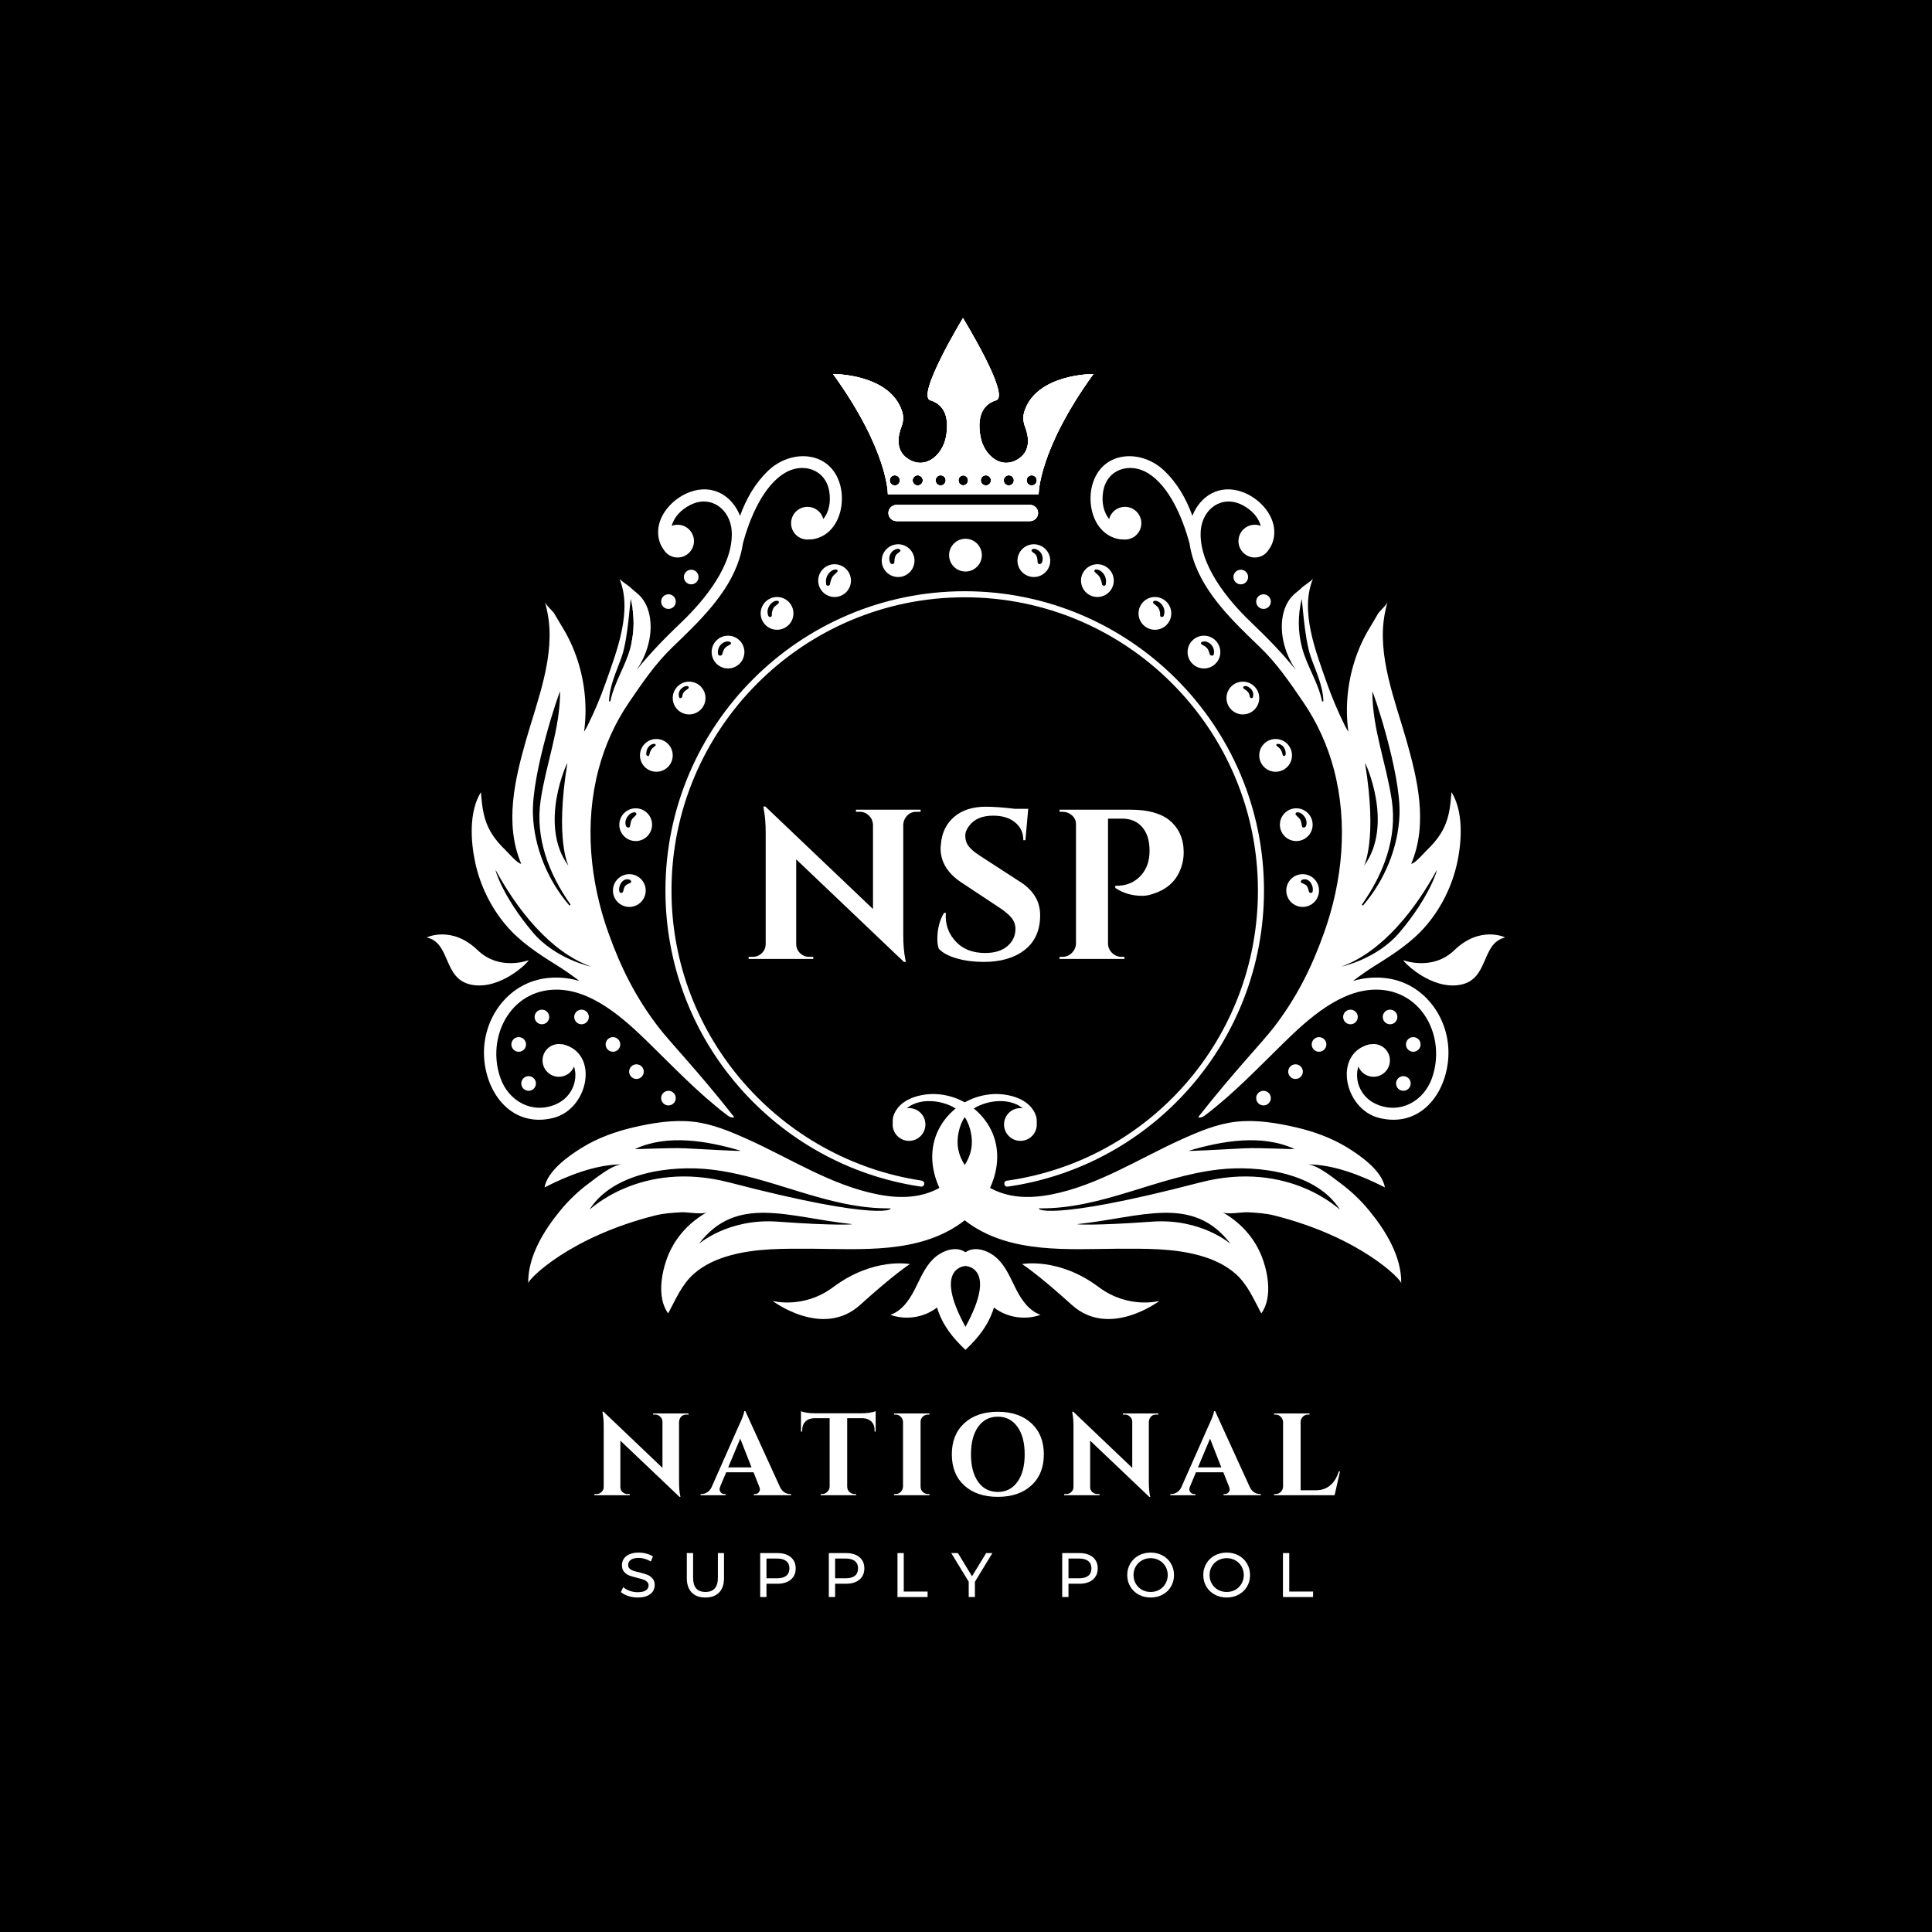 <svg xmlns="http://www.w3.org/2000/svg" xmlns:xlink="http://www.w3.org/1999/xlink" width="500" zoomAndPan="magnify" viewBox="0 0 375 375" height="500" preserveAspectRatio="xMidYMid meet" version="1.0"><defs><g/><clipPath id="cb4abe53de"><path d="M 161 61.742 L 213 61.742 L 213 96 L 161 96 Z M 161 61.742 " clip-rule="nonzero"/></clipPath><clipPath id="829bbf015b"><path d="M 161 61.742 L 213 61.742 L 213 96 L 161 96 Z M 161 61.742 " clip-rule="nonzero"/></clipPath><clipPath id="7e038e2af5"><path d="M 82.785 181 L 103 181 L 103 192 L 82.785 192 Z M 82.785 181 " clip-rule="nonzero"/></clipPath><clipPath id="04b8ed58f5"><path d="M 172.617 242.328 L 202 242.328 L 202 261.992 L 172.617 261.992 Z M 172.617 242.328 " clip-rule="nonzero"/></clipPath><clipPath id="414c91e8f0"><path d="M 272.234 181.234 L 292.035 181.234 L 292.035 191.293 L 272.234 191.293 Z M 272.234 181.234 " clip-rule="nonzero"/></clipPath><clipPath id="d503306f40"><path d="M 161 61.742 L 213 61.742 L 213 96 L 161 96 Z M 161 61.742 " clip-rule="nonzero"/></clipPath></defs><rect x="-37.5" width="450" fill="#ffffff" y="-37.5" height="450" fill-opacity="1"/><rect x="-37.5" width="450" fill="#000000" y="-37.5" height="450" fill-opacity="1"/><g clip-path="url(#cb4abe53de)"><path fill="#ffffff" d="M 200.25 94.223 C 199.711 94.223 199.266 93.789 199.266 93.238 C 199.266 92.699 199.711 92.254 200.25 92.254 C 200.801 92.254 201.234 92.699 201.234 93.238 C 201.234 93.789 200.801 94.223 200.25 94.223 Z M 195.805 94.223 C 195.262 94.223 194.82 93.789 194.82 93.238 C 194.82 92.699 195.262 92.254 195.805 92.254 C 196.352 92.254 196.789 92.699 196.789 93.238 C 196.789 93.789 196.352 94.223 195.805 94.223 Z M 191.355 94.223 C 190.812 94.223 190.371 93.789 190.371 93.238 C 190.371 92.699 190.812 92.254 191.355 92.254 C 191.895 92.254 192.34 92.699 192.34 93.238 C 192.34 93.789 191.895 94.223 191.355 94.223 Z M 186.965 94.211 C 186.449 94.176 186.043 93.77 186.043 93.238 C 186.043 92.715 186.449 92.301 186.965 92.266 C 187.48 92.301 187.891 92.715 187.891 93.238 C 187.891 93.77 187.48 94.176 186.965 94.211 Z M 182.578 94.223 C 182.035 94.223 181.594 93.789 181.594 93.238 C 181.594 92.699 182.035 92.254 182.578 92.254 C 183.117 92.254 183.562 92.699 183.562 93.238 C 183.562 93.789 183.117 94.223 182.578 94.223 Z M 178.129 94.223 C 177.578 94.223 177.145 93.789 177.145 93.238 C 177.145 92.699 177.578 92.254 178.129 92.254 C 178.668 92.254 179.113 92.699 179.113 93.238 C 179.113 93.789 178.668 94.223 178.129 94.223 Z M 173.68 94.223 C 173.129 94.223 172.695 93.789 172.695 93.238 C 172.695 92.699 173.129 92.254 173.68 92.254 C 174.223 92.254 174.664 92.699 174.664 93.238 C 174.664 93.789 174.223 94.223 173.68 94.223 Z M 198.832 79.863 C 198.523 80.828 198.59 81.871 198.957 82.816 C 199.574 84.398 200.242 87.316 197.801 88.984 C 194.324 91.375 190.949 88.277 190.312 84.758 C 189.656 81.168 190.523 78.562 193.352 77.695 C 196.168 76.824 186.91 61.742 186.91 61.742 C 186.91 61.742 177.762 76.824 180.578 77.695 C 183.406 78.562 184.273 81.168 183.621 84.758 C 182.98 88.277 179.605 91.375 176.133 88.984 C 173.691 87.316 174.355 84.398 174.973 82.816 C 175.34 81.871 175.406 80.828 175.098 79.863 C 172.734 72.504 161.695 72.598 161.695 72.598 C 172.445 87.469 172.328 95.93 172.328 95.93 L 201.602 95.93 C 201.602 95.93 201.484 87.469 212.234 72.598 C 212.234 72.598 201.195 72.504 198.832 79.863 " fill-opacity="1" fill-rule="nonzero"/></g><path fill="#ffffff" d="M 199.914 98 L 174.016 98 C 173.148 98 172.441 98.703 172.441 99.57 C 172.441 100.441 173.148 101.148 174.016 101.148 L 199.914 101.148 C 200.785 101.148 201.488 100.441 201.488 99.57 C 201.488 98.703 200.785 98 199.914 98 " fill-opacity="1" fill-rule="nonzero"/><g clip-path="url(#829bbf015b)"><path fill="#ffffff" d="M 200.25 94.223 C 199.711 94.223 199.266 93.789 199.266 93.238 C 199.266 92.699 199.711 92.254 200.25 92.254 C 200.801 92.254 201.234 92.699 201.234 93.238 C 201.234 93.789 200.801 94.223 200.25 94.223 Z M 195.805 94.223 C 195.262 94.223 194.82 93.789 194.82 93.238 C 194.82 92.699 195.262 92.254 195.805 92.254 C 196.352 92.254 196.789 92.699 196.789 93.238 C 196.789 93.789 196.352 94.223 195.805 94.223 Z M 191.355 94.223 C 190.812 94.223 190.371 93.789 190.371 93.238 C 190.371 92.699 190.812 92.254 191.355 92.254 C 191.895 92.254 192.34 92.699 192.34 93.238 C 192.34 93.789 191.895 94.223 191.355 94.223 Z M 186.965 94.211 C 186.449 94.176 186.043 93.77 186.043 93.238 C 186.043 92.715 186.449 92.301 186.965 92.266 C 187.48 92.301 187.891 92.715 187.891 93.238 C 187.891 93.77 187.48 94.176 186.965 94.211 Z M 182.578 94.223 C 182.035 94.223 181.594 93.789 181.594 93.238 C 181.594 92.699 182.035 92.254 182.578 92.254 C 183.117 92.254 183.562 92.699 183.562 93.238 C 183.562 93.789 183.117 94.223 182.578 94.223 Z M 178.129 94.223 C 177.578 94.223 177.145 93.789 177.145 93.238 C 177.145 92.699 177.578 92.254 178.129 92.254 C 178.668 92.254 179.113 92.699 179.113 93.238 C 179.113 93.789 178.668 94.223 178.129 94.223 Z M 173.68 94.223 C 173.129 94.223 172.695 93.789 172.695 93.238 C 172.695 92.699 173.129 92.254 173.68 92.254 C 174.223 92.254 174.664 92.699 174.664 93.238 C 174.664 93.789 174.223 94.223 173.68 94.223 Z M 198.832 79.863 C 198.523 80.828 198.59 81.871 198.957 82.816 C 199.574 84.398 200.242 87.316 197.801 88.984 C 194.324 91.375 190.949 88.277 190.312 84.758 C 189.656 81.168 190.523 78.562 193.352 77.695 C 196.168 76.824 186.91 61.742 186.91 61.742 C 186.91 61.742 177.762 76.824 180.578 77.695 C 183.406 78.562 184.273 81.168 183.621 84.758 C 182.98 88.277 179.605 91.375 176.133 88.984 C 173.691 87.316 174.355 84.398 174.973 82.816 C 175.34 81.871 175.406 80.828 175.098 79.863 C 172.734 72.504 161.695 72.598 161.695 72.598 C 172.445 87.469 172.328 95.93 172.328 95.93 L 201.602 95.93 C 201.602 95.93 201.484 87.469 212.234 72.598 C 212.234 72.598 201.195 72.504 198.832 79.863 " fill-opacity="1" fill-rule="nonzero"/></g><path fill="#ffffff" d="M 199.914 98 L 174.016 98 C 173.148 98 172.441 98.703 172.441 99.57 C 172.441 100.441 173.148 101.148 174.016 101.148 L 199.914 101.148 C 200.785 101.148 201.488 100.441 201.488 99.57 C 201.488 98.703 200.785 98 199.914 98 " fill-opacity="1" fill-rule="nonzero"/><path fill="#ffffff" d="M 189.883 105.77 C 188.789 104.398 186.789 104.172 185.414 105.27 C 184.043 106.363 183.816 108.363 184.914 109.738 C 186.008 111.109 188.008 111.336 189.379 110.238 C 190.754 109.145 190.98 107.145 189.883 105.77 " fill-opacity="1" fill-rule="nonzero"/><path fill="#ffffff" d="M 174.16 107.457 C 173.676 107.887 173.617 108.477 173.602 109.086 C 173.586 109.598 172.945 109.617 172.77 109.199 C 172.469 108.484 172.605 107.672 173.133 107.098 C 173.453 106.75 174.34 106.234 174.738 106.73 C 174.965 107.008 174.301 107.328 174.16 107.457 Z M 174.324 105.641 C 172.57 105.641 171.145 107.066 171.145 108.82 C 171.145 110.578 172.57 112 174.324 112 C 176.082 112 177.504 110.578 177.504 108.82 C 177.504 107.066 176.082 105.641 174.324 105.641 " fill-opacity="1" fill-rule="nonzero"/><path fill="#ffffff" d="M 162.547 110.945 C 162.262 111.328 161.84 111.539 161.582 111.957 C 161.316 112.395 161.184 112.926 161.082 113.426 C 161.012 113.773 160.422 113.789 160.363 113.426 C 160.246 112.695 160.332 112.016 160.777 111.402 C 161.133 110.918 161.758 110.449 162.383 110.547 C 162.547 110.57 162.645 110.816 162.547 110.945 Z M 162.773 109.617 C 161.07 109.184 159.344 110.215 158.91 111.918 C 158.477 113.617 159.508 115.348 161.211 115.781 C 162.91 116.215 164.641 115.184 165.074 113.48 C 165.504 111.781 164.477 110.051 162.773 109.617 " fill-opacity="1" fill-rule="nonzero"/><path fill="#ffffff" d="M 151.113 117.098 C 150.793 117.441 150.383 117.609 150.129 118.031 C 149.891 118.43 149.789 118.961 149.812 119.422 C 149.84 119.848 149.25 119.863 149.117 119.516 C 148.859 118.809 148.957 118.129 149.375 117.504 C 149.707 117.008 150.359 116.48 150.992 116.637 C 151.199 116.691 151.25 116.953 151.113 117.098 Z M 150.828 115.879 C 149.07 115.879 147.645 117.305 147.645 119.059 C 147.645 120.816 149.07 122.238 150.828 122.238 C 152.582 122.238 154.008 120.816 154.008 119.059 C 154.008 117.305 152.582 115.879 150.828 115.879 " fill-opacity="1" fill-rule="nonzero"/><path fill="#ffffff" d="M 141.77 125.07 C 141.414 125.316 141.035 125.422 140.734 125.762 C 140.445 126.098 140.305 126.531 140.203 126.953 C 140.105 127.344 139.445 127.379 139.375 126.953 C 139.262 126.227 139.461 125.547 140.004 125.031 C 140.445 124.613 141.203 124.316 141.77 124.637 C 141.945 124.734 141.922 124.969 141.77 125.07 Z M 141.309 123.387 C 139.551 123.387 138.129 124.812 138.129 126.566 C 138.129 128.324 139.551 129.746 141.309 129.746 C 143.066 129.746 144.488 128.324 144.488 126.566 C 144.488 124.812 143.066 123.387 141.309 123.387 " fill-opacity="1" fill-rule="nonzero"/><path fill="#ffffff" d="M 133.566 133.676 C 132.973 134.082 132.504 134.379 132.422 135.188 C 132.387 135.523 131.883 135.645 131.797 135.273 C 131.645 134.617 131.805 134.047 132.312 133.598 C 132.633 133.316 133.141 133.023 133.566 133.223 C 133.758 133.312 133.715 133.574 133.566 133.676 Z M 133.758 132.309 C 132 132.309 130.578 133.734 130.578 135.488 C 130.578 137.246 132 138.668 133.758 138.668 C 135.512 138.668 136.938 137.246 136.938 135.488 C 136.938 133.734 135.512 132.309 133.758 132.309 " fill-opacity="1" fill-rule="nonzero"/><path fill="#ffffff" d="M 127.215 144.742 C 126.953 144.992 126.641 145.156 126.434 145.465 C 126.23 145.77 126.098 146.172 126.027 146.527 C 125.961 146.883 125.484 146.746 125.449 146.449 C 125.34 145.508 125.988 144.34 127.07 144.387 C 127.242 144.395 127.352 144.613 127.215 144.742 Z M 127.398 143.438 C 125.641 143.438 124.219 144.863 124.219 146.617 C 124.219 148.375 125.641 149.797 127.398 149.797 C 129.152 149.797 130.578 148.375 130.578 146.617 C 130.578 144.863 129.152 143.438 127.398 143.438 " fill-opacity="1" fill-rule="nonzero"/><path fill="#ffffff" d="M 123.488 158.129 C 123.258 158.48 122.871 158.68 122.645 159.047 C 122.406 159.434 122.375 159.902 122.293 160.336 C 122.211 160.77 121.641 160.668 121.512 160.336 C 121.273 159.727 121.406 159.066 121.77 158.535 C 122.074 158.098 122.66 157.609 123.227 157.672 C 123.438 157.695 123.629 157.918 123.488 158.129 Z M 123.387 156.891 C 121.633 156.891 120.207 158.316 120.207 160.07 C 120.207 161.828 121.633 163.25 123.387 163.25 C 125.145 163.25 126.566 161.828 126.566 160.07 C 126.566 158.316 125.145 156.891 123.387 156.891 " fill-opacity="1" fill-rule="nonzero"/><path fill="#ffffff" d="M 122.336 171.383 C 121.992 171.551 121.629 171.629 121.375 171.938 C 121.117 172.246 121.047 172.668 120.941 173.047 C 120.844 173.395 120.297 173.422 120.215 173.047 C 119.961 171.91 120.891 170.234 122.254 170.77 C 122.5 170.863 122.625 171.242 122.336 171.383 Z M 122.152 169.676 C 120.395 169.676 118.973 171.098 118.973 172.855 C 118.973 174.609 120.395 176.035 122.152 176.035 C 123.906 176.035 125.332 174.609 125.332 172.855 C 125.332 171.098 123.906 169.676 122.152 169.676 " fill-opacity="1" fill-rule="nonzero"/><path fill="#ffffff" d="M 122.328 125.816 C 121.371 129.363 119.227 132.457 118.484 136.062 C 118.453 136.215 118.207 136.18 118.215 136.027 C 118.34 132.961 119.695 130.266 120.691 127.41 C 121.938 123.824 122.344 115.887 122.441 116.312 C 123.18 119.5 123.184 122.648 122.328 125.816 Z M 114.691 187.609 C 114.871 187.676 107.828 186.195 103.43 180.984 C 97.359 173.793 95.996 168.496 96.211 168.891 C 100.227 176.246 106.551 184.637 114.691 187.609 Z M 108.715 134.262 C 108.703 141.535 105.996 148.203 104.941 155.316 C 103.852 162.641 106.535 169.605 110.707 175.523 C 110.801 175.66 110.582 175.828 110.473 175.703 C 106.32 170.875 103.672 164.473 103.441 158.078 C 103.148 149.965 108.715 133.688 108.715 134.262 Z M 110.125 148.156 C 107.652 163.25 110.402 168.145 110.34 168.062 C 104.395 160.07 110.219 147.59 110.125 148.156 Z M 163.062 94.094 C 161.23 87.496 153.652 87.07 149.16 91.309 C 146.555 93.777 144.84 96.824 143.641 100.117 C 142.152 96.328 138.418 93.82 133.848 95.527 C 131.16 96.527 128.617 98.941 127.922 101.781 C 127.508 103.441 127.797 105.328 128.801 106.652 C 129.355 107.582 130.359 108.211 131.52 108.211 C 133.277 108.211 134.699 106.785 134.699 105.031 C 134.699 103.273 133.277 101.852 131.52 101.852 C 131.113 101.852 130.727 101.934 130.371 102.074 C 130.816 100.43 132.102 98.969 133.965 98.02 C 137.969 95.973 141.738 98.836 142.02 103.039 C 142.457 109.609 136.672 116.57 132.258 120.785 C 129.301 123.602 126.25 126.688 123.555 130.055 C 125.512 127.211 126.672 123.461 126.168 120 C 125.926 118.324 125.273 116.656 124.027 115.477 C 123.488 114.969 122.891 114.547 122.355 114.02 C 121.941 113.613 120.395 112.703 120.211 112.27 C 122.848 118.539 119.676 126.488 117.559 132.527 C 116.547 135.402 115.355 138.207 114.004 140.926 C 113.812 141.293 113.602 141.656 113.367 142.035 C 114.004 137.418 113.555 132.652 112.129 128.219 C 111.406 125.984 110.434 123.824 109.207 121.824 C 108.664 120.941 108.164 120.059 107.641 119.172 C 107.242 118.496 105.961 117.496 105.77 116.84 C 105.996 117.609 106.164 118.391 106.312 119.176 C 107.816 127.227 104.34 135.855 102.156 143.477 C 99.93 151.262 97.871 159.859 101.164 167.66 C 100.48 167.66 98.641 165.512 98.129 165.02 C 97.133 164.055 96.195 163.016 95.465 161.832 C 93.812 159.16 93.613 156.848 93.348 153.754 C 91 157.543 91.34 163.258 92.242 167.434 C 93.203 171.871 95.25 176.07 98.176 179.543 C 100.941 182.828 104.523 185.148 108.137 187.398 C 109.656 188.34 111.07 189.355 112.473 190.402 C 110.305 189.777 108.02 189.555 105.629 189.918 C 98.34 191.051 93.57 197.953 93.957 205.137 C 94.359 212.391 99.469 218.949 107.371 216.996 C 114.25 215.301 116.402 204.414 109.25 202.695 C 109.172 202.676 109.094 202.68 109.016 202.699 C 108.84 202.668 108.664 202.645 108.48 202.645 C 106.727 202.645 105.305 204.066 105.305 205.824 C 105.305 207.578 106.727 209.004 108.48 209.004 C 109.816 209.004 110.957 208.18 111.426 207.012 C 112.281 209.738 110.957 212.996 107.938 214.32 C 103.332 216.348 98.715 213.734 97.137 209.258 C 94.359 201.379 98.973 192.156 107.891 192.086 C 114.855 192.031 121.121 197.73 125.816 202.316 C 130.824 207.203 135.555 212.207 141.129 216.441 C 141.586 216.793 141.984 217.02 142.527 216.852 C 135.5 207.902 130.137 202.402 127.824 199.387 C 123.422 193.641 120.555 187.941 118.113 181.133 C 114.484 171.008 113.406 159.758 116.191 149.289 C 117.398 144.746 119.332 140.379 122.082 136.344 C 124.672 132.543 127.215 128.797 130.527 125.617 C 135.559 120.77 141.312 115.371 143.504 108.484 C 143.816 107.492 144.047 106.5 144.199 105.48 C 145.59 100.281 148.203 94.387 152.184 91.887 C 155.75 89.648 160.281 91.02 160.973 95.465 C 161.297 97.527 160.867 99.426 159.801 100.75 C 159.703 100.383 159.543 100.02 159.305 99.691 C 158.273 98.27 156.285 97.953 154.863 98.98 C 153.441 100.012 153.125 102 154.156 103.422 C 154.836 104.363 155.934 104.809 157.012 104.711 C 158.676 104.746 160.371 103.871 161.473 102.562 C 163.363 100.332 163.828 96.855 163.062 94.094 " fill-opacity="1" fill-rule="nonzero"/><path fill="#ffffff" d="M 252.641 116.312 C 252.738 115.887 253.148 123.824 254.395 127.41 C 255.387 130.266 256.742 132.961 256.871 136.027 C 256.879 136.18 256.633 136.215 256.602 136.062 C 255.855 132.457 253.711 129.363 252.754 125.816 C 251.898 122.648 251.902 119.5 252.641 116.312 Z M 278.875 168.891 C 279.09 168.496 277.727 173.793 271.652 180.984 C 267.258 186.195 260.211 187.676 260.395 187.609 C 268.535 184.637 274.855 176.246 278.875 168.891 Z M 271.645 158.078 C 271.414 164.473 268.766 170.875 264.609 175.703 C 264.504 175.828 264.281 175.66 264.379 175.523 C 268.551 169.605 271.234 162.641 270.145 155.316 C 269.086 148.203 266.383 141.535 266.371 134.262 C 266.371 133.688 271.934 149.965 271.645 158.078 Z M 264.746 168.062 C 264.684 168.145 267.43 163.25 264.957 148.156 C 264.867 147.59 270.688 160.07 264.746 168.062 Z M 213.609 102.562 C 214.715 103.871 216.41 104.746 218.07 104.711 C 219.148 104.809 220.25 104.363 220.93 103.422 C 221.961 102 221.641 100.012 220.219 98.98 C 218.797 97.953 216.809 98.27 215.781 99.691 C 215.539 100.02 215.383 100.383 215.285 100.75 C 214.215 99.426 213.785 97.527 214.113 95.465 C 214.805 91.02 219.332 89.648 222.902 91.887 C 226.883 94.387 229.492 100.281 230.887 105.48 C 231.039 106.5 231.266 107.492 231.57 108.449 C 233.77 115.371 239.527 120.77 244.559 125.617 C 247.867 128.797 250.414 132.543 253.004 136.344 C 255.75 140.379 257.684 144.746 258.895 149.289 C 261.68 159.758 260.602 171.008 256.969 181.133 C 254.531 187.941 251.664 193.641 247.262 199.387 C 244.949 202.402 239.582 207.902 232.555 216.852 C 233.098 217.02 233.496 216.793 233.957 216.441 C 239.531 212.207 244.262 207.203 249.266 202.316 C 253.965 197.73 260.23 192.031 267.195 192.086 C 276.109 192.156 280.727 201.379 277.945 209.258 C 276.367 213.734 271.75 216.348 267.148 214.32 C 264.129 212.996 262.805 209.738 263.656 207.012 C 264.129 208.18 265.266 209.004 266.602 209.004 C 268.359 209.004 269.781 207.578 269.781 205.824 C 269.781 204.066 268.359 202.645 266.602 202.645 C 266.422 202.645 266.246 202.668 266.07 202.699 C 265.992 202.68 265.91 202.676 265.836 202.695 C 258.68 204.414 260.836 215.301 267.711 216.996 C 275.617 218.949 280.727 212.391 281.125 205.137 C 281.516 197.953 276.746 191.051 269.457 189.918 C 267.066 189.555 264.781 189.777 262.613 190.402 C 264.016 189.355 265.43 188.34 266.945 187.398 C 270.562 185.148 274.145 182.828 276.91 179.543 C 279.836 176.07 281.883 171.871 282.844 167.434 C 283.742 163.258 284.086 157.543 281.734 153.754 C 281.469 156.848 281.27 159.16 279.621 161.832 C 278.887 163.016 277.949 164.055 276.953 165.02 C 276.441 165.512 274.602 167.66 273.918 167.66 C 277.215 159.859 275.152 151.262 272.926 143.477 C 270.746 135.855 267.266 127.227 268.773 119.176 C 268.918 118.391 269.09 117.609 269.316 116.84 C 269.121 117.496 267.844 118.496 267.441 119.172 C 266.918 120.059 266.418 120.941 265.879 121.824 C 264.648 123.824 263.676 125.984 262.957 128.219 C 261.527 132.652 261.082 137.418 261.719 142.035 C 261.48 141.656 261.27 141.293 261.082 140.926 C 259.727 138.207 258.539 135.402 257.523 132.527 C 255.41 126.488 252.238 118.539 254.871 112.27 C 254.691 112.703 253.141 113.613 252.73 114.02 C 252.191 114.547 251.598 114.969 251.059 115.477 C 249.812 116.656 249.156 118.324 248.914 120 C 248.414 123.461 249.574 127.211 251.531 130.055 C 248.832 126.688 245.781 123.602 242.828 120.785 C 238.41 116.57 232.629 109.609 233.062 103.039 C 233.348 98.836 237.113 95.973 241.121 98.02 C 242.98 98.969 244.27 100.43 244.715 102.074 C 244.355 101.934 243.973 101.852 243.562 101.852 C 241.809 101.852 240.383 103.273 240.383 105.031 C 240.383 106.785 241.809 108.211 243.562 108.211 C 244.727 108.211 245.73 107.582 246.285 106.652 C 247.289 105.328 247.574 103.441 247.16 101.781 C 246.465 98.941 243.922 96.527 241.238 95.527 C 236.664 93.82 232.93 96.328 231.441 100.117 C 230.242 96.824 228.531 93.777 225.922 91.309 C 221.434 87.07 213.852 87.496 212.023 94.094 C 211.258 96.855 211.719 100.332 213.609 102.562 " fill-opacity="1" fill-rule="nonzero"/><path fill="#ffffff" d="M 123.297 118.539 C 123.262 118.25 122.996 118.125 122.781 118.172 C 123.094 120.387 123.039 122.586 122.57 124.793 C 122.656 124.758 122.734 124.703 122.797 124.605 C 123.852 122.984 123.535 120.352 123.297 118.539 " fill-opacity="1" fill-rule="nonzero"/><path fill="#ffffff" d="M 128.328 116.77 C 128.328 115.984 128.961 115.352 129.746 115.352 C 130.531 115.352 131.168 115.984 131.168 116.77 C 131.168 117.555 130.531 118.191 129.746 118.191 C 128.961 118.191 128.328 117.555 128.328 116.77 " fill-opacity="1" fill-rule="nonzero"/><path fill="#ffffff" d="M 103.766 197.391 C 103.766 196.609 104.398 195.973 105.184 195.973 C 105.969 195.973 106.605 196.609 106.605 197.391 C 106.605 198.176 105.969 198.812 105.184 198.812 C 104.398 198.812 103.766 198.176 103.766 197.391 " fill-opacity="1" fill-rule="nonzero"/><path fill="#ffffff" d="M 99.258 202.723 C 99.258 201.938 99.895 201.305 100.68 201.305 C 101.465 201.305 102.102 201.938 102.102 202.723 C 102.102 203.508 101.465 204.145 100.68 204.145 C 99.895 204.145 99.258 203.508 99.258 202.723 " fill-opacity="1" fill-rule="nonzero"/><path fill="#ffffff" d="M 101.18 210.301 C 101.18 209.516 101.816 208.879 102.602 208.879 C 103.387 208.879 104.023 209.516 104.023 210.301 C 104.023 211.086 103.387 211.723 102.602 211.723 C 101.816 211.723 101.18 211.086 101.18 210.301 " fill-opacity="1" fill-rule="nonzero"/><path fill="#ffffff" d="M 111.449 197.391 C 111.449 196.609 112.086 195.973 112.871 195.973 C 113.656 195.973 114.293 196.609 114.293 197.391 C 114.293 198.176 113.656 198.812 112.871 198.812 C 112.086 198.812 111.449 198.176 111.449 197.391 " fill-opacity="1" fill-rule="nonzero"/><path fill="#ffffff" d="M 117.551 202.723 C 117.551 201.938 118.188 201.305 118.973 201.305 C 119.758 201.305 120.391 201.938 120.391 202.723 C 120.391 203.508 119.758 204.145 118.973 204.145 C 118.188 204.145 117.551 203.508 117.551 202.723 " fill-opacity="1" fill-rule="nonzero"/><path fill="#ffffff" d="M 122.117 208.004 C 122.117 207.219 122.754 206.582 123.535 206.582 C 124.32 206.582 124.957 207.219 124.957 208.004 C 124.957 208.789 124.32 209.426 123.535 209.426 C 122.754 209.426 122.117 208.789 122.117 208.004 " fill-opacity="1" fill-rule="nonzero"/><path fill="#ffffff" d="M 128.328 213.141 C 128.328 212.359 128.961 211.723 129.746 211.723 C 130.531 211.723 131.168 212.359 131.168 213.141 C 131.168 213.926 130.531 214.562 129.746 214.562 C 128.961 214.562 128.328 213.926 128.328 213.141 " fill-opacity="1" fill-rule="nonzero"/><path fill="#ffffff" d="M 132.742 112 C 132.742 111.215 133.379 110.582 134.164 110.582 C 134.949 110.582 135.586 111.215 135.586 112 C 135.586 112.785 134.949 113.422 134.164 113.422 C 133.379 113.422 132.742 112.785 132.742 112 " fill-opacity="1" fill-rule="nonzero"/><g clip-path="url(#7e038e2af5)"><path fill="#ffffff" d="M 102.602 186.375 C 102.691 186.641 97.211 192.203 91.559 191.145 C 85.906 190.086 87.586 183.02 82.816 181.957 C 82.816 181.957 87.676 179.574 92.711 184.43 C 96.98 188.551 102.602 186.375 102.602 186.375 " fill-opacity="1" fill-rule="nonzero"/></g><g clip-path="url(#04b8ed58f5)"><path fill="#ffffff" d="M 187.398 257.543 C 181.027 245.898 187.398 245.73 187.398 245.73 C 187.398 245.73 193.77 245.898 187.398 257.543 Z M 197.266 250.324 C 196.207 248.262 195.348 246.027 193.699 244.402 C 192.051 242.773 189.281 241.727 187.398 243.07 C 185.512 241.727 182.746 242.773 181.098 244.402 C 179.449 246.027 178.59 248.262 177.527 250.324 C 176.469 252.387 175.02 254.457 172.828 255.199 C 175.82 256.297 179.355 255.742 181.875 253.789 C 182.898 257.145 184.844 259.605 187.398 262.008 C 189.953 259.605 191.895 257.145 192.922 253.789 C 195.441 255.742 198.977 256.297 201.965 255.199 C 199.777 254.457 198.328 252.387 197.266 250.324 " fill-opacity="1" fill-rule="nonzero"/></g><path fill="#ffffff" d="M 141.598 229.523 C 124.129 224.969 114.184 235.16 114.445 234.754 C 119.023 227.562 130.266 226.121 137.973 227 C 149.875 228.359 160.586 234.684 172.73 234.539 C 173.523 234.527 171.586 237.34 141.598 229.523 Z M 150.961 237.125 C 141.199 236.414 135.555 241.566 135.672 241.41 C 142.988 231.797 152.992 236.281 165.312 237.594 C 165.996 237.664 162.176 237.945 150.961 237.125 Z M 123.277 223.008 C 129.586 220.09 137.309 221.453 143.719 223.344 C 144.352 223.531 136.527 223.051 133 222.887 C 129.754 222.73 122.988 223.145 123.277 223.008 Z M 191.176 217.395 C 188.926 214.406 185.48 212.574 181.742 212.363 C 179.062 212.215 174.453 213.094 173.375 216.746 C 173.289 217.035 173.25 217.586 173.277 218.125 C 173.273 218.172 173.262 218.215 173.262 218.262 C 173.262 220.016 174.688 221.441 176.441 221.441 C 178.199 221.441 179.621 220.016 179.621 218.262 C 179.621 216.504 178.199 215.082 176.441 215.082 C 176.297 215.082 176.156 215.105 176.016 215.125 C 178.793 212.711 184.316 213.637 186.707 216.145 C 188.105 217.613 188.77 220.234 188.621 222.223 C 188.441 224.625 187.109 226.738 185.383 228.348 C 181.094 232.352 176.066 232.93 170.484 231.859 C 161.402 230.09 153.559 224.945 145.246 221.188 C 141.852 219.656 138.309 218.148 134.574 217.727 C 130.734 217.289 126.695 217.949 122.949 218.82 C 119.449 219.637 116.008 220.879 112.941 222.77 C 110.371 224.355 106.254 227.262 105.695 230.477 C 110.223 228.168 115.625 226.004 120.797 226.004 C 118.879 226.023 115.797 228.57 114.316 229.664 C 112.254 231.195 110.383 232.977 108.754 234.961 C 105.574 238.824 102.434 243.902 102.527 249.074 C 102.516 248.344 110.461 240.121 127.195 235.914 C 128.844 235.496 130.559 235.402 132.258 235.301 C 133.398 235.234 136.281 235.801 137.215 235.297 C 134.152 237.027 131.617 239.582 130.074 242.801 C 128.492 246.109 127.312 251.703 129.688 254.93 C 131.141 252.23 132.344 249.305 134.684 247.242 C 136.66 245.5 139.113 244.402 141.633 243.699 C 146.777 242.262 152.18 242.375 157.469 242.375 C 167.125 242.445 178.16 243.352 186.477 237.441 C 192.672 233.023 196.18 224.039 191.176 217.395 " fill-opacity="1" fill-rule="nonzero"/><path fill="#ffffff" d="M 176.621 245.359 C 176.621 245.359 169.555 243.965 161.727 249.828 C 155.953 254.148 149.957 252.508 149.957 252.508 C 149.957 252.508 159.664 259.863 166.938 253.293 C 173.883 247.02 176.621 245.359 176.621 245.359 " fill-opacity="1" fill-rule="nonzero"/><path fill="#ffffff" d="M 200.258 106.73 C 200.656 106.234 201.543 106.75 201.859 107.098 C 202.387 107.672 202.527 108.484 202.227 109.199 C 202.051 109.617 201.41 109.598 201.395 109.086 C 201.379 108.477 201.32 107.887 200.836 107.457 C 200.691 107.328 200.031 107.008 200.258 106.73 Z M 197.488 108.82 C 197.488 110.578 198.914 112 200.668 112 C 202.426 112 203.852 110.578 203.852 108.82 C 203.852 107.066 202.426 105.641 200.668 105.641 C 198.914 105.641 197.488 107.066 197.488 108.82 " fill-opacity="1" fill-rule="nonzero"/><path fill="#ffffff" d="M 212.609 110.547 C 213.238 110.449 213.863 110.918 214.219 111.402 C 214.664 112.016 214.75 112.695 214.633 113.426 C 214.574 113.789 213.984 113.773 213.914 113.426 C 213.812 112.926 213.68 112.395 213.414 111.957 C 213.156 111.539 212.73 111.328 212.449 110.945 C 212.352 110.816 212.449 110.57 212.609 110.547 Z M 209.922 113.48 C 210.355 115.184 212.082 116.215 213.785 115.781 C 215.488 115.348 216.516 113.617 216.086 111.918 C 215.652 110.215 213.922 109.184 212.223 109.617 C 210.52 110.051 209.488 111.781 209.922 113.48 " fill-opacity="1" fill-rule="nonzero"/><path fill="#ffffff" d="M 224.004 116.637 C 224.637 116.48 225.289 117.008 225.621 117.504 C 226.035 118.129 226.137 118.809 225.875 119.516 C 225.746 119.863 225.156 119.848 225.18 119.422 C 225.207 118.961 225.105 118.43 224.863 118.031 C 224.613 117.609 224.199 117.441 223.883 117.098 C 223.746 116.953 223.797 116.691 224.004 116.637 Z M 220.988 119.059 C 220.988 120.816 222.414 122.238 224.168 122.238 C 225.926 122.238 227.348 120.816 227.348 119.059 C 227.348 117.305 225.926 115.879 224.168 115.879 C 222.414 115.879 220.988 117.305 220.988 119.059 " fill-opacity="1" fill-rule="nonzero"/><path fill="#ffffff" d="M 233.223 124.637 C 233.789 124.316 234.551 124.613 234.992 125.031 C 235.535 125.547 235.734 126.227 235.617 126.953 C 235.551 127.379 234.887 127.344 234.793 126.953 C 234.691 126.531 234.551 126.098 234.258 125.762 C 233.961 125.422 233.582 125.316 233.223 125.07 C 233.074 124.969 233.051 124.734 233.223 124.637 Z M 230.508 126.566 C 230.508 128.324 231.93 129.746 233.688 129.746 C 235.441 129.746 236.867 128.324 236.867 126.566 C 236.867 124.812 235.441 123.387 233.688 123.387 C 231.93 123.387 230.508 124.812 230.508 126.566 " fill-opacity="1" fill-rule="nonzero"/><path fill="#ffffff" d="M 241.43 133.223 C 241.855 133.023 242.363 133.316 242.684 133.598 C 243.191 134.047 243.352 134.617 243.199 135.273 C 243.109 135.645 242.609 135.523 242.574 135.188 C 242.492 134.379 242.023 134.082 241.43 133.676 C 241.281 133.574 241.234 133.312 241.43 133.223 Z M 238.059 135.488 C 238.059 137.246 239.48 138.668 241.238 138.668 C 242.996 138.668 244.418 137.246 244.418 135.488 C 244.418 133.734 242.996 132.309 241.238 132.309 C 239.48 132.309 238.059 133.734 238.059 135.488 " fill-opacity="1" fill-rule="nonzero"/><path fill="#ffffff" d="M 247.926 144.387 C 249.008 144.34 249.656 145.508 249.547 146.449 C 249.508 146.746 249.035 146.883 248.969 146.527 C 248.898 146.172 248.766 145.77 248.559 145.465 C 248.355 145.156 248.043 144.992 247.781 144.742 C 247.645 144.613 247.754 144.395 247.926 144.387 Z M 244.418 146.617 C 244.418 148.375 245.84 149.797 247.598 149.797 C 249.355 149.797 250.777 148.375 250.777 146.617 C 250.777 144.863 249.355 143.438 247.598 143.438 C 245.84 143.438 244.418 144.863 244.418 146.617 " fill-opacity="1" fill-rule="nonzero"/><path fill="#ffffff" d="M 251.77 157.672 C 252.336 157.609 252.922 158.098 253.223 158.535 C 253.59 159.066 253.723 159.727 253.484 160.336 C 253.355 160.668 252.785 160.77 252.703 160.336 C 252.621 159.902 252.586 159.434 252.348 159.047 C 252.125 158.68 251.738 158.48 251.508 158.129 C 251.367 157.918 251.559 157.695 251.77 157.672 Z M 248.426 160.07 C 248.426 161.828 249.852 163.25 251.609 163.25 C 253.363 163.25 254.785 161.828 254.785 160.07 C 254.785 158.316 253.363 156.891 251.609 156.891 C 249.852 156.891 248.426 158.316 248.426 160.07 " fill-opacity="1" fill-rule="nonzero"/><path fill="#ffffff" d="M 252.738 170.77 C 254.105 170.234 255.035 171.91 254.781 173.047 C 254.699 173.422 254.148 173.395 254.055 173.047 C 253.949 172.668 253.879 172.246 253.621 171.938 C 253.363 171.629 253.004 171.551 252.66 171.383 C 252.371 171.242 252.496 170.863 252.738 170.77 Z M 249.664 172.855 C 249.664 174.609 251.086 176.035 252.844 176.035 C 254.602 176.035 256.023 174.609 256.023 172.855 C 256.023 171.098 254.602 169.676 252.844 169.676 C 251.086 169.676 249.664 171.098 249.664 172.855 " fill-opacity="1" fill-rule="nonzero"/><path fill="#ffffff" d="M 246.668 116.77 C 246.668 115.984 246.031 115.352 245.246 115.352 C 244.461 115.352 243.824 115.984 243.824 116.77 C 243.824 117.555 244.461 118.191 245.246 118.191 C 246.031 118.191 246.668 117.555 246.668 116.77 " fill-opacity="1" fill-rule="nonzero"/><path fill="#ffffff" d="M 271.23 197.391 C 271.23 196.609 270.594 195.973 269.809 195.973 C 269.023 195.973 268.391 196.609 268.391 197.391 C 268.391 198.176 269.023 198.812 269.809 198.812 C 270.594 198.812 271.23 198.176 271.23 197.391 " fill-opacity="1" fill-rule="nonzero"/><path fill="#ffffff" d="M 275.734 202.723 C 275.734 201.938 275.102 201.305 274.316 201.305 C 273.531 201.305 272.895 201.938 272.895 202.723 C 272.895 203.508 273.531 204.145 274.316 204.145 C 275.102 204.145 275.734 203.508 275.734 202.723 " fill-opacity="1" fill-rule="nonzero"/><path fill="#ffffff" d="M 273.812 210.301 C 273.812 209.516 273.176 208.879 272.391 208.879 C 271.605 208.879 270.973 209.516 270.973 210.301 C 270.973 211.086 271.605 211.723 272.391 211.723 C 273.176 211.723 273.812 211.086 273.812 210.301 " fill-opacity="1" fill-rule="nonzero"/><path fill="#ffffff" d="M 263.547 197.391 C 263.547 196.609 262.91 195.973 262.125 195.973 C 261.34 195.973 260.703 196.609 260.703 197.391 C 260.703 198.176 261.34 198.812 262.125 198.812 C 262.91 198.812 263.547 198.176 263.547 197.391 " fill-opacity="1" fill-rule="nonzero"/><path fill="#ffffff" d="M 257.445 202.723 C 257.445 201.938 256.809 201.305 256.023 201.305 C 255.238 201.305 254.602 201.938 254.602 202.723 C 254.602 203.508 255.238 204.145 256.023 204.145 C 256.809 204.145 257.445 203.508 257.445 202.723 " fill-opacity="1" fill-rule="nonzero"/><path fill="#ffffff" d="M 252.879 208.004 C 252.879 207.219 252.242 206.582 251.457 206.582 C 250.676 206.582 250.039 207.219 250.039 208.004 C 250.039 208.789 250.676 209.426 251.457 209.426 C 252.242 209.426 252.879 208.789 252.879 208.004 " fill-opacity="1" fill-rule="nonzero"/><path fill="#ffffff" d="M 246.668 213.141 C 246.668 212.359 246.031 211.723 245.246 211.723 C 244.461 211.723 243.824 212.359 243.824 213.141 C 243.824 213.926 244.461 214.562 245.246 214.562 C 246.031 214.562 246.668 213.926 246.668 213.141 " fill-opacity="1" fill-rule="nonzero"/><path fill="#ffffff" d="M 242.254 112 C 242.254 111.215 241.617 110.582 240.832 110.582 C 240.047 110.582 239.41 111.215 239.41 112 C 239.41 112.785 240.047 113.422 240.832 113.422 C 241.617 113.422 242.254 112.785 242.254 112 " fill-opacity="1" fill-rule="nonzero"/><g clip-path="url(#414c91e8f0)"><path fill="#ffffff" d="M 272.395 186.375 C 272.305 186.641 277.785 192.203 283.438 191.145 C 289.09 190.086 287.41 183.02 292.18 181.957 C 292.18 181.957 287.32 179.574 282.285 184.43 C 278.016 188.551 272.395 186.375 272.395 186.375 " fill-opacity="1" fill-rule="nonzero"/></g><path fill="#ffffff" d="M 201.773 234.539 C 213.918 234.684 224.629 228.359 236.535 227 C 244.238 226.121 255.484 227.562 260.062 234.754 C 260.32 235.16 250.375 224.969 232.91 229.523 C 202.918 237.34 200.984 234.527 201.773 234.539 Z M 209.191 237.594 C 221.516 236.281 231.516 231.797 238.832 241.41 C 238.953 241.566 233.305 236.414 223.543 237.125 C 212.328 237.945 208.512 237.664 209.191 237.594 Z M 241.508 222.887 C 237.98 223.051 230.152 223.531 230.789 223.344 C 237.199 221.453 244.918 220.09 251.227 223.008 C 251.516 223.145 244.75 222.73 241.508 222.887 Z M 188.027 237.441 C 196.344 243.352 207.379 242.445 217.035 242.375 C 222.324 242.375 227.73 242.262 232.875 243.699 C 235.391 244.402 237.844 245.5 239.82 247.242 C 242.164 249.305 243.363 252.23 244.816 254.93 C 247.191 251.703 246.016 246.109 244.43 242.801 C 242.887 239.582 240.355 237.027 237.293 235.297 C 238.227 235.801 241.105 235.234 242.25 235.301 C 243.945 235.402 245.66 235.496 247.309 235.914 C 264.043 240.121 271.992 248.344 271.977 249.074 C 272.07 243.902 268.934 238.824 265.75 234.961 C 264.121 232.977 262.25 231.195 260.188 229.664 C 258.707 228.57 255.629 226.023 253.711 226.004 C 258.883 226.004 264.281 228.168 268.809 230.477 C 268.25 227.262 264.137 224.355 261.566 222.77 C 258.496 220.879 255.055 219.637 251.555 218.82 C 247.809 217.949 243.77 217.289 239.93 217.727 C 236.195 218.148 232.652 219.656 229.262 221.188 C 220.945 224.945 213.102 230.09 204.02 231.859 C 198.441 232.93 193.41 232.352 189.125 228.348 C 187.395 226.738 186.066 224.625 185.883 222.223 C 185.734 220.234 186.402 217.613 187.801 216.145 C 190.188 213.637 195.711 212.711 198.492 215.125 C 198.348 215.105 198.207 215.082 198.062 215.082 C 196.305 215.082 194.883 216.504 194.883 218.262 C 194.883 220.016 196.305 221.441 198.062 221.441 C 199.82 221.441 201.242 220.016 201.242 218.262 C 201.242 218.215 201.23 218.172 201.227 218.125 C 201.258 217.586 201.215 217.035 201.129 216.746 C 200.051 213.094 195.441 212.215 192.762 212.363 C 189.027 212.574 185.582 214.406 183.328 217.395 C 178.324 224.039 181.832 233.023 188.027 237.441 " fill-opacity="1" fill-rule="nonzero"/><path fill="#ffffff" d="M 198.375 245.359 C 198.375 245.359 205.441 243.965 213.27 249.828 C 219.043 254.148 225.039 252.508 225.039 252.508 C 225.039 252.508 215.332 259.863 208.055 253.293 C 201.109 247.02 198.375 245.359 198.375 245.359 " fill-opacity="1" fill-rule="nonzero"/><path fill="#ffffff" d="M 187.258 114.758 C 155.223 114.758 129.16 140.82 129.16 172.855 C 129.16 201.957 150.664 226.121 178.625 230.305 C 178.684 230.316 178.742 230.336 178.805 230.336 C 179.137 230.336 179.402 230.07 179.402 229.738 C 179.402 229.426 179.16 229.18 178.852 229.152 C 151.508 225.023 130.336 201.344 130.336 172.855 C 130.336 141.469 155.871 115.934 187.258 115.934 C 218.629 115.934 244.164 141.469 244.164 172.855 C 244.164 201.5 223.141 225.227 195.574 229.152 C 195.199 229.145 194.934 229.41 194.934 229.738 C 194.934 230.07 195.199 230.336 195.527 230.336 C 223.699 226.344 245.34 202.109 245.34 172.855 C 245.34 140.82 219.289 114.758 187.258 114.758 " fill-opacity="1" fill-rule="nonzero"/><g clip-path="url(#d503306f40)"><path fill="#ffffff" d="M 200.25 94.223 C 199.711 94.223 199.266 93.789 199.266 93.238 C 199.266 92.699 199.711 92.254 200.25 92.254 C 200.801 92.254 201.234 92.699 201.234 93.238 C 201.234 93.789 200.801 94.223 200.25 94.223 Z M 195.805 94.223 C 195.262 94.223 194.82 93.789 194.82 93.238 C 194.82 92.699 195.262 92.254 195.805 92.254 C 196.352 92.254 196.789 92.699 196.789 93.238 C 196.789 93.789 196.352 94.223 195.805 94.223 Z M 191.355 94.223 C 190.812 94.223 190.371 93.789 190.371 93.238 C 190.371 92.699 190.812 92.254 191.355 92.254 C 191.895 92.254 192.34 92.699 192.34 93.238 C 192.34 93.789 191.895 94.223 191.355 94.223 Z M 186.965 94.211 C 186.449 94.176 186.043 93.77 186.043 93.238 C 186.043 92.715 186.449 92.301 186.965 92.266 C 187.48 92.301 187.891 92.715 187.891 93.238 C 187.891 93.77 187.48 94.176 186.965 94.211 Z M 182.578 94.223 C 182.035 94.223 181.594 93.789 181.594 93.238 C 181.594 92.699 182.035 92.254 182.578 92.254 C 183.117 92.254 183.562 92.699 183.562 93.238 C 183.562 93.789 183.117 94.223 182.578 94.223 Z M 178.129 94.223 C 177.578 94.223 177.145 93.789 177.145 93.238 C 177.145 92.699 177.578 92.254 178.129 92.254 C 178.668 92.254 179.113 92.699 179.113 93.238 C 179.113 93.789 178.668 94.223 178.129 94.223 Z M 173.68 94.223 C 173.129 94.223 172.695 93.789 172.695 93.238 C 172.695 92.699 173.129 92.254 173.68 92.254 C 174.223 92.254 174.664 92.699 174.664 93.238 C 174.664 93.789 174.223 94.223 173.68 94.223 Z M 198.832 79.863 C 198.523 80.828 198.59 81.871 198.957 82.816 C 199.574 84.398 200.242 87.316 197.801 88.984 C 194.324 91.375 190.949 88.277 190.312 84.758 C 189.656 81.168 190.523 78.562 193.352 77.695 C 196.168 76.824 186.91 61.742 186.91 61.742 C 186.91 61.742 177.762 76.824 180.578 77.695 C 183.406 78.562 184.273 81.168 183.621 84.758 C 182.98 88.277 179.605 91.375 176.133 88.984 C 173.691 87.316 174.355 84.398 174.973 82.816 C 175.34 81.871 175.406 80.828 175.098 79.863 C 172.734 72.504 161.695 72.598 161.695 72.598 C 172.445 87.469 172.328 95.93 172.328 95.93 L 201.602 95.93 C 201.602 95.93 201.484 87.469 212.234 72.598 C 212.234 72.598 201.195 72.504 198.832 79.863 " fill-opacity="1" fill-rule="nonzero"/></g><path fill="#ffffff" d="M 199.914 98 L 174.016 98 C 173.148 98 172.441 98.703 172.441 99.57 C 172.441 100.441 173.148 101.148 174.016 101.148 L 199.914 101.148 C 200.785 101.148 201.488 100.441 201.488 99.57 C 201.488 98.703 200.785 98 199.914 98 " fill-opacity="1" fill-rule="nonzero"/><g fill="#ffffff" fill-opacity="1"><g transform="translate(144.073, 186.13)"><g><path d="M 33.812 -28.562 C 32.852 -28.562 32.125 -28.145 31.625 -27.312 C 31.406 -26.957 31.281 -26.547 31.25 -26.078 L 31.25 -4.719 C 31.25 -2.875 31.375 -1.316 31.625 -0.047 L 31.75 0.578 L 31.375 0.578 L 10.469 -19.328 L 10.469 -2.891 C 10.469 -2.203 10.719 -1.613 11.219 -1.125 C 11.719 -0.645 12.312 -0.406 13 -0.406 L 13.781 -0.406 L 13.781 0 L 1.234 0 L 1.234 -0.406 L 1.984 -0.406 C 2.703 -0.406 3.305 -0.645 3.797 -1.125 C 4.297 -1.613 4.547 -2.219 4.547 -2.938 L 4.547 -24.422 C 4.547 -26.242 4.426 -27.758 4.188 -28.969 L 4.094 -29.594 L 4.469 -29.594 L 25.375 -9.688 L 25.375 -26.031 C 25.344 -26.75 25.078 -27.348 24.578 -27.828 C 24.086 -28.316 23.5 -28.562 22.812 -28.562 L 22.062 -28.562 L 22.062 -28.969 L 34.609 -28.969 L 34.609 -28.562 Z M 33.812 -28.562 "/></g></g></g><g fill="#ffffff" fill-opacity="1"><g transform="translate(179.876, 186.13)"><g><path d="M 2.062 -3.844 C 2.062 -5.832 2.492 -7.531 3.359 -8.938 L 3.719 -8.938 C 3.695 -8.719 3.688 -8.5 3.688 -8.281 C 3.688 -6.375 4.367 -4.707 5.734 -3.281 C 7.098 -1.863 8.969 -1.156 11.344 -1.156 C 13.188 -1.156 14.625 -1.598 15.656 -2.484 C 16.695 -3.367 17.219 -4.488 17.219 -5.844 C 17.219 -6.633 16.961 -7.348 16.453 -7.984 C 15.941 -8.617 15.094 -9.32 13.906 -10.094 L 6.703 -14.859 C 4.023 -16.648 2.688 -18.859 2.688 -21.484 C 2.688 -21.754 2.711 -22.031 2.766 -22.312 C 2.93 -24.488 3.781 -26.238 5.312 -27.562 C 6.844 -28.883 8.895 -29.547 11.469 -29.547 C 12.977 -29.547 14.852 -29.41 17.094 -29.141 L 19.703 -29.141 L 19.156 -23.047 L 18.75 -23.047 C 18.75 -24.484 18.219 -25.633 17.156 -26.5 C 16.094 -27.375 14.676 -27.812 12.906 -27.812 C 10.758 -27.812 9.203 -27.148 8.234 -25.828 C 7.734 -25.191 7.484 -24.555 7.484 -23.922 C 7.484 -23.285 7.609 -22.75 7.859 -22.312 C 8.242 -21.594 9.086 -20.816 10.391 -19.984 L 18.297 -14.859 C 20.773 -13.234 22.016 -11.109 22.016 -8.484 C 22.016 -5.555 21.016 -3.312 19.016 -1.75 C 17.016 -0.195 14.359 0.578 11.047 0.578 C 9.172 0.578 7.441 0.352 5.859 -0.094 C 4.273 -0.551 3.109 -1.172 2.359 -1.953 C 2.16 -2.473 2.062 -3.102 2.062 -3.844 Z M 2.062 -3.844 "/></g></g></g><g fill="#ffffff" fill-opacity="1"><g transform="translate(203.8, 186.13)"><g><path d="M 25.953 -20.703 C 25.953 -19.43 25.703 -18.227 25.203 -17.094 C 24.266 -14.914 22.523 -13.426 19.984 -12.625 C 19.242 -12.375 18.555 -12.25 17.922 -12.25 C 15.961 -12.25 14.211 -12.758 12.672 -13.781 L 12.672 -14.203 C 14.734 -14.141 16.398 -14.812 17.672 -16.219 C 18.773 -17.438 19.328 -19.023 19.328 -20.984 C 19.328 -22.973 18.848 -24.508 17.891 -25.594 C 16.941 -26.688 15.656 -27.234 14.031 -27.234 L 11.266 -27.234 L 11.266 -3.016 C 11.266 -2.305 11.523 -1.691 12.047 -1.172 C 12.566 -0.66 13.188 -0.406 13.906 -0.406 L 14.453 -0.406 L 14.453 0 L 1.859 0 L 1.859 -0.406 L 2.406 -0.406 C 3.125 -0.406 3.738 -0.66 4.25 -1.172 C 4.758 -1.691 5.023 -2.305 5.047 -3.016 L 5.047 -26.156 C 5.047 -26.844 4.785 -27.414 4.266 -27.875 C 3.742 -28.332 3.125 -28.562 2.406 -28.562 L 1.859 -28.562 L 1.859 -28.969 L 15.688 -28.969 C 19.051 -28.969 21.586 -28.254 23.297 -26.828 C 25.066 -25.305 25.953 -23.266 25.953 -20.703 Z M 25.953 -20.703 "/></g></g></g><g fill="#ffffff" fill-opacity="1"><g transform="translate(114.678, 290.225)"><g><path d="M 18.531 -15.656 C 18 -15.656 17.598 -15.426 17.328 -14.969 C 17.211 -14.77 17.145 -14.547 17.125 -14.297 L 17.125 -2.594 C 17.125 -1.57 17.191 -0.711 17.328 -0.016 L 17.406 0.312 L 17.203 0.312 L 5.734 -10.594 L 5.734 -1.594 C 5.734 -1.207 5.867 -0.883 6.141 -0.625 C 6.422 -0.363 6.75 -0.234 7.125 -0.234 L 7.562 -0.234 L 7.562 0 L 0.688 0 L 0.688 -0.234 L 1.094 -0.234 C 1.477 -0.234 1.805 -0.363 2.078 -0.625 C 2.359 -0.883 2.5 -1.211 2.5 -1.609 L 2.5 -13.391 C 2.5 -14.391 2.43 -15.219 2.297 -15.875 L 2.25 -16.219 L 2.453 -16.219 L 13.906 -5.312 L 13.906 -14.266 C 13.895 -14.66 13.75 -14.988 13.469 -15.25 C 13.195 -15.52 12.875 -15.656 12.5 -15.656 L 12.094 -15.656 L 12.094 -15.875 L 18.969 -15.875 L 18.969 -15.656 Z M 18.531 -15.656 "/></g></g></g><g fill="#ffffff" fill-opacity="1"><g transform="translate(136.607, 290.225)"><g><path d="M 16.734 -0.234 L 16.938 -0.234 L 16.938 0 L 9.703 0 L 9.703 -0.234 L 9.906 -0.234 C 10.238 -0.234 10.484 -0.332 10.641 -0.531 C 10.805 -0.738 10.891 -0.93 10.891 -1.109 C 10.891 -1.297 10.848 -1.477 10.766 -1.656 L 9.656 -4.453 L 4.344 -4.453 L 3.172 -1.656 C 3.098 -1.457 3.062 -1.27 3.062 -1.094 C 3.062 -0.926 3.145 -0.738 3.312 -0.531 C 3.477 -0.332 3.723 -0.234 4.047 -0.234 L 4.234 -0.234 L 4.234 0 L -0.625 0 L -0.625 -0.234 L -0.422 -0.234 C -0.066 -0.234 0.281 -0.336 0.625 -0.547 C 0.977 -0.754 1.266 -1.07 1.484 -1.5 L 6.734 -13.359 C 7.441 -14.859 7.816 -15.848 7.859 -16.328 L 8.062 -16.328 L 14.812 -1.547 C 15.031 -1.109 15.312 -0.781 15.656 -0.562 C 16.008 -0.344 16.367 -0.234 16.734 -0.234 Z M 4.734 -5.406 L 9.266 -5.406 L 7.078 -10.984 Z M 4.734 -5.406 "/></g></g></g><g fill="#ffffff" fill-opacity="1"><g transform="translate(155.157, 290.225)"><g><path d="M 9.281 -14.953 L 9.281 -1.641 C 9.289 -1.242 9.438 -0.91 9.719 -0.641 C 10 -0.367 10.336 -0.234 10.734 -0.234 L 11 -0.234 L 11.031 0 L 4.125 0 L 4.125 -0.234 L 4.422 -0.234 C 4.797 -0.234 5.125 -0.367 5.406 -0.641 C 5.688 -0.91 5.844 -1.234 5.875 -1.609 L 5.875 -14.953 L 2.812 -14.953 C 2.113 -14.93 1.562 -14.707 1.156 -14.281 C 0.75 -13.863 0.547 -13.316 0.547 -12.641 L 0.547 -12.359 L 0.312 -12.359 L 0.312 -16.312 C 0.938 -16.051 1.832 -15.914 3 -15.906 L 12.141 -15.906 C 12.609 -15.906 13.117 -15.945 13.672 -16.031 C 14.223 -16.125 14.602 -16.219 14.812 -16.312 L 14.812 -12.359 L 14.594 -12.359 L 14.594 -12.641 C 14.594 -13.578 14.234 -14.242 13.516 -14.641 C 13.18 -14.828 12.781 -14.93 12.312 -14.953 Z M 9.281 -14.953 "/></g></g></g><g fill="#ffffff" fill-opacity="1"><g transform="translate(172.573, 290.225)"><g><path d="M 1.25 -0.234 C 1.645 -0.234 1.977 -0.367 2.25 -0.641 C 2.531 -0.922 2.68 -1.258 2.703 -1.656 L 2.703 -14.25 C 2.68 -14.645 2.531 -14.977 2.25 -15.25 C 1.977 -15.52 1.645 -15.656 1.25 -15.656 L 0.953 -15.656 L 0.953 -15.875 L 7.844 -15.875 L 7.828 -15.656 L 7.562 -15.656 C 7.164 -15.656 6.82 -15.52 6.531 -15.25 C 6.25 -14.977 6.109 -14.645 6.109 -14.25 L 6.109 -1.656 C 6.109 -1.258 6.25 -0.922 6.531 -0.641 C 6.82 -0.367 7.164 -0.234 7.562 -0.234 L 7.828 -0.234 L 7.844 0 L 0.953 0 L 0.953 -0.234 Z M 1.25 -0.234 "/></g></g></g><g fill="#ffffff" fill-opacity="1"><g transform="translate(183.64, 290.225)"><g><path d="M 3.516 -13.969 C 5.129 -15.457 7.301 -16.203 10.031 -16.203 C 12.77 -16.203 14.941 -15.457 16.547 -13.969 C 18.16 -12.488 18.969 -10.477 18.969 -7.938 C 18.969 -5.395 18.16 -3.383 16.547 -1.906 C 14.941 -0.426 12.77 0.312 10.031 0.312 C 7.301 0.312 5.129 -0.426 3.516 -1.906 C 1.91 -3.383 1.109 -5.395 1.109 -7.938 C 1.109 -10.477 1.91 -12.488 3.516 -13.969 Z M 6.219 -2.594 C 7.156 -1.289 8.426 -0.641 10.031 -0.641 C 11.633 -0.641 12.906 -1.289 13.844 -2.594 C 14.781 -3.906 15.25 -5.688 15.25 -7.938 C 15.25 -10.195 14.781 -11.977 13.844 -13.281 C 12.906 -14.594 11.633 -15.25 10.031 -15.25 C 8.426 -15.25 7.156 -14.594 6.219 -13.281 C 5.289 -11.977 4.828 -10.195 4.828 -7.938 C 4.828 -5.688 5.289 -3.906 6.219 -2.594 Z M 6.219 -2.594 "/></g></g></g><g fill="#ffffff" fill-opacity="1"><g transform="translate(205.863, 290.225)"><g><path d="M 18.531 -15.656 C 18 -15.656 17.598 -15.426 17.328 -14.969 C 17.211 -14.77 17.145 -14.547 17.125 -14.297 L 17.125 -2.594 C 17.125 -1.57 17.191 -0.711 17.328 -0.016 L 17.406 0.312 L 17.203 0.312 L 5.734 -10.594 L 5.734 -1.594 C 5.734 -1.207 5.867 -0.883 6.141 -0.625 C 6.422 -0.363 6.75 -0.234 7.125 -0.234 L 7.562 -0.234 L 7.562 0 L 0.688 0 L 0.688 -0.234 L 1.094 -0.234 C 1.477 -0.234 1.805 -0.363 2.078 -0.625 C 2.359 -0.883 2.5 -1.211 2.5 -1.609 L 2.5 -13.391 C 2.5 -14.391 2.43 -15.219 2.297 -15.875 L 2.25 -16.219 L 2.453 -16.219 L 13.906 -5.312 L 13.906 -14.266 C 13.895 -14.66 13.75 -14.988 13.469 -15.25 C 13.195 -15.52 12.875 -15.656 12.5 -15.656 L 12.094 -15.656 L 12.094 -15.875 L 18.969 -15.875 L 18.969 -15.656 Z M 18.531 -15.656 "/></g></g></g><g fill="#ffffff" fill-opacity="1"><g transform="translate(227.791, 290.225)"><g><path d="M 16.734 -0.234 L 16.938 -0.234 L 16.938 0 L 9.703 0 L 9.703 -0.234 L 9.906 -0.234 C 10.238 -0.234 10.484 -0.332 10.641 -0.531 C 10.805 -0.738 10.891 -0.93 10.891 -1.109 C 10.891 -1.297 10.848 -1.477 10.766 -1.656 L 9.656 -4.453 L 4.344 -4.453 L 3.172 -1.656 C 3.098 -1.457 3.062 -1.27 3.062 -1.094 C 3.062 -0.926 3.145 -0.738 3.312 -0.531 C 3.477 -0.332 3.723 -0.234 4.047 -0.234 L 4.234 -0.234 L 4.234 0 L -0.625 0 L -0.625 -0.234 L -0.422 -0.234 C -0.066 -0.234 0.281 -0.336 0.625 -0.547 C 0.977 -0.754 1.266 -1.07 1.484 -1.5 L 6.734 -13.359 C 7.441 -14.859 7.816 -15.848 7.859 -16.328 L 8.062 -16.328 L 14.812 -1.547 C 15.031 -1.109 15.312 -0.781 15.656 -0.562 C 16.008 -0.344 16.367 -0.234 16.734 -0.234 Z M 4.734 -5.406 L 9.266 -5.406 L 7.078 -10.984 Z M 4.734 -5.406 "/></g></g></g><g fill="#ffffff" fill-opacity="1"><g transform="translate(246.341, 290.225)"><g><path d="M 1.25 -0.234 C 1.645 -0.234 1.977 -0.367 2.25 -0.641 C 2.531 -0.922 2.68 -1.258 2.703 -1.656 L 2.703 -14.219 C 2.68 -14.613 2.531 -14.953 2.25 -15.234 C 1.977 -15.516 1.645 -15.656 1.25 -15.656 L 0.953 -15.656 L 0.953 -15.875 L 7.844 -15.875 L 7.828 -15.656 L 7.562 -15.656 C 7.164 -15.656 6.82 -15.516 6.531 -15.234 C 6.25 -14.953 6.109 -14.613 6.109 -14.219 L 6.109 -0.969 L 9.078 -0.969 C 10.18 -0.969 11.109 -1.285 11.859 -1.922 C 12.609 -2.555 13.16 -3.457 13.516 -4.625 L 13.75 -4.625 L 12.703 0 L 0.953 0 L 0.953 -0.234 Z M 1.25 -0.234 "/></g></g></g><g fill="#ffffff" fill-opacity="1"><g transform="translate(120.016, 309.982)"><g><path d="M 3.766 0.094 C 3.117 0.094 2.5 -0.004 1.906 -0.203 C 1.312 -0.398 0.844 -0.656 0.5 -0.969 L 0.953 -1.922 C 1.273 -1.629 1.691 -1.391 2.203 -1.203 C 2.711 -1.023 3.234 -0.938 3.766 -0.938 C 4.473 -0.938 5 -1.055 5.344 -1.297 C 5.695 -1.535 5.875 -1.852 5.875 -2.25 C 5.875 -2.539 5.773 -2.773 5.578 -2.953 C 5.391 -3.141 5.156 -3.281 4.875 -3.375 C 4.594 -3.477 4.195 -3.594 3.688 -3.719 C 3.051 -3.875 2.535 -4.023 2.141 -4.172 C 1.742 -4.328 1.406 -4.566 1.125 -4.891 C 0.844 -5.211 0.703 -5.645 0.703 -6.188 C 0.703 -6.645 0.82 -7.055 1.062 -7.422 C 1.301 -7.785 1.664 -8.078 2.156 -8.297 C 2.645 -8.516 3.25 -8.625 3.969 -8.625 C 4.477 -8.625 4.973 -8.555 5.453 -8.422 C 5.941 -8.297 6.363 -8.113 6.719 -7.875 L 6.312 -6.891 C 5.957 -7.117 5.578 -7.289 5.172 -7.406 C 4.766 -7.531 4.363 -7.594 3.969 -7.594 C 3.281 -7.594 2.766 -7.469 2.422 -7.219 C 2.078 -6.969 1.906 -6.641 1.906 -6.234 C 1.906 -5.941 2 -5.703 2.188 -5.516 C 2.383 -5.336 2.625 -5.195 2.906 -5.094 C 3.195 -5 3.594 -4.895 4.094 -4.781 C 4.738 -4.625 5.254 -4.469 5.641 -4.312 C 6.035 -4.156 6.367 -3.914 6.641 -3.594 C 6.922 -3.281 7.062 -2.859 7.062 -2.328 C 7.062 -1.879 6.941 -1.469 6.703 -1.094 C 6.461 -0.727 6.094 -0.438 5.594 -0.219 C 5.094 -0.008 4.484 0.094 3.766 0.094 Z M 3.766 0.094 "/></g></g></g><g fill="#ffffff" fill-opacity="1"><g transform="translate(132.108, 309.982)"><g><path d="M 4.812 0.094 C 3.676 0.094 2.789 -0.227 2.156 -0.875 C 1.52 -1.531 1.203 -2.469 1.203 -3.688 L 1.203 -8.531 L 2.422 -8.531 L 2.422 -3.734 C 2.422 -1.898 3.223 -0.984 4.828 -0.984 C 5.609 -0.984 6.203 -1.207 6.609 -1.656 C 7.023 -2.113 7.234 -2.805 7.234 -3.734 L 7.234 -8.531 L 8.422 -8.531 L 8.422 -3.688 C 8.422 -2.457 8.102 -1.52 7.469 -0.875 C 6.832 -0.227 5.945 0.094 4.812 0.094 Z M 4.812 0.094 "/></g></g></g><g fill="#ffffff" fill-opacity="1"><g transform="translate(146.273, 309.982)"><g><path d="M 4.609 -8.531 C 5.711 -8.531 6.582 -8.266 7.219 -7.734 C 7.852 -7.211 8.172 -6.488 8.172 -5.562 C 8.172 -4.633 7.852 -3.906 7.219 -3.375 C 6.582 -2.844 5.711 -2.578 4.609 -2.578 L 2.5 -2.578 L 2.5 0 L 1.281 0 L 1.281 -8.531 Z M 4.562 -3.641 C 5.344 -3.641 5.938 -3.801 6.344 -4.125 C 6.75 -4.457 6.953 -4.938 6.953 -5.562 C 6.953 -6.176 6.75 -6.645 6.344 -6.969 C 5.938 -7.301 5.344 -7.469 4.562 -7.469 L 2.5 -7.469 L 2.5 -3.641 Z M 4.562 -3.641 "/></g></g></g><g fill="#ffffff" fill-opacity="1"><g transform="translate(159.596, 309.982)"><g><path d="M 4.609 -8.531 C 5.711 -8.531 6.582 -8.266 7.219 -7.734 C 7.852 -7.211 8.172 -6.488 8.172 -5.562 C 8.172 -4.633 7.852 -3.906 7.219 -3.375 C 6.582 -2.844 5.711 -2.578 4.609 -2.578 L 2.5 -2.578 L 2.5 0 L 1.281 0 L 1.281 -8.531 Z M 4.562 -3.641 C 5.344 -3.641 5.938 -3.801 6.344 -4.125 C 6.75 -4.457 6.953 -4.938 6.953 -5.562 C 6.953 -6.176 6.75 -6.645 6.344 -6.969 C 5.938 -7.301 5.344 -7.469 4.562 -7.469 L 2.5 -7.469 L 2.5 -3.641 Z M 4.562 -3.641 "/></g></g></g><g fill="#ffffff" fill-opacity="1"><g transform="translate(172.919, 309.982)"><g><path d="M 1.281 -8.531 L 2.5 -8.531 L 2.5 -1.062 L 7.125 -1.062 L 7.125 0 L 1.281 0 Z M 1.281 -8.531 "/></g></g></g><g fill="#ffffff" fill-opacity="1"><g transform="translate(184.683, 309.982)"><g><path d="M 4.547 -2.953 L 4.547 0 L 3.344 0 L 3.344 -2.969 L -0.047 -8.531 L 1.25 -8.531 L 3.984 -4.031 L 6.734 -8.531 L 7.938 -8.531 Z M 4.547 -2.953 "/></g></g></g><g fill="#ffffff" fill-opacity="1"><g transform="translate(197.092, 309.982)"><g/></g></g><g fill="#ffffff" fill-opacity="1"><g transform="translate(204.894, 309.982)"><g><path d="M 4.609 -8.531 C 5.711 -8.531 6.582 -8.266 7.219 -7.734 C 7.852 -7.211 8.172 -6.488 8.172 -5.562 C 8.172 -4.633 7.852 -3.906 7.219 -3.375 C 6.582 -2.844 5.711 -2.578 4.609 -2.578 L 2.5 -2.578 L 2.5 0 L 1.281 0 L 1.281 -8.531 Z M 4.562 -3.641 C 5.344 -3.641 5.938 -3.801 6.344 -4.125 C 6.75 -4.457 6.953 -4.938 6.953 -5.562 C 6.953 -6.176 6.75 -6.645 6.344 -6.969 C 5.938 -7.301 5.344 -7.469 4.562 -7.469 L 2.5 -7.469 L 2.5 -3.641 Z M 4.562 -3.641 "/></g></g></g><g fill="#ffffff" fill-opacity="1"><g transform="translate(218.218, 309.982)"><g><path d="M 5.125 0.094 C 4.27 0.094 3.492 -0.094 2.797 -0.469 C 2.109 -0.844 1.566 -1.363 1.172 -2.031 C 0.773 -2.695 0.578 -3.441 0.578 -4.266 C 0.578 -5.086 0.773 -5.832 1.172 -6.5 C 1.566 -7.164 2.109 -7.688 2.797 -8.062 C 3.492 -8.438 4.27 -8.625 5.125 -8.625 C 5.977 -8.625 6.75 -8.438 7.438 -8.062 C 8.133 -7.688 8.676 -7.164 9.062 -6.5 C 9.457 -5.844 9.656 -5.098 9.656 -4.266 C 9.656 -3.43 9.457 -2.68 9.062 -2.016 C 8.676 -1.359 8.133 -0.844 7.438 -0.469 C 6.75 -0.094 5.977 0.094 5.125 0.094 Z M 5.125 -0.984 C 5.75 -0.984 6.312 -1.125 6.812 -1.406 C 7.312 -1.695 7.707 -2.094 8 -2.594 C 8.289 -3.094 8.438 -3.648 8.438 -4.266 C 8.438 -4.879 8.289 -5.438 8 -5.938 C 7.707 -6.438 7.312 -6.828 6.812 -7.109 C 6.312 -7.398 5.75 -7.547 5.125 -7.547 C 4.5 -7.547 3.93 -7.398 3.422 -7.109 C 2.922 -6.828 2.523 -6.438 2.234 -5.938 C 1.941 -5.438 1.797 -4.879 1.797 -4.266 C 1.797 -3.648 1.941 -3.094 2.234 -2.594 C 2.523 -2.094 2.922 -1.695 3.422 -1.406 C 3.93 -1.125 4.5 -0.984 5.125 -0.984 Z M 5.125 -0.984 "/></g></g></g><g fill="#ffffff" fill-opacity="1"><g transform="translate(232.979, 309.982)"><g><path d="M 5.125 0.094 C 4.27 0.094 3.492 -0.094 2.797 -0.469 C 2.109 -0.844 1.566 -1.363 1.172 -2.031 C 0.773 -2.695 0.578 -3.441 0.578 -4.266 C 0.578 -5.086 0.773 -5.832 1.172 -6.5 C 1.566 -7.164 2.109 -7.688 2.797 -8.062 C 3.492 -8.438 4.27 -8.625 5.125 -8.625 C 5.977 -8.625 6.75 -8.438 7.438 -8.062 C 8.133 -7.688 8.676 -7.164 9.062 -6.5 C 9.457 -5.844 9.656 -5.098 9.656 -4.266 C 9.656 -3.43 9.457 -2.68 9.062 -2.016 C 8.676 -1.359 8.133 -0.844 7.438 -0.469 C 6.75 -0.094 5.977 0.094 5.125 0.094 Z M 5.125 -0.984 C 5.75 -0.984 6.312 -1.125 6.812 -1.406 C 7.312 -1.695 7.707 -2.094 8 -2.594 C 8.289 -3.094 8.438 -3.648 8.438 -4.266 C 8.438 -4.879 8.289 -5.438 8 -5.938 C 7.707 -6.438 7.312 -6.828 6.812 -7.109 C 6.312 -7.398 5.75 -7.547 5.125 -7.547 C 4.5 -7.547 3.93 -7.398 3.422 -7.109 C 2.922 -6.828 2.523 -6.438 2.234 -5.938 C 1.941 -5.438 1.797 -4.879 1.797 -4.266 C 1.797 -3.648 1.941 -3.094 2.234 -2.594 C 2.523 -2.094 2.922 -1.695 3.422 -1.406 C 3.93 -1.125 4.5 -0.984 5.125 -0.984 Z M 5.125 -0.984 "/></g></g></g><g fill="#ffffff" fill-opacity="1"><g transform="translate(247.741, 309.982)"><g><path d="M 1.281 -8.531 L 2.5 -8.531 L 2.5 -1.062 L 7.125 -1.062 L 7.125 0 L 1.281 0 Z M 1.281 -8.531 "/></g></g></g></svg>